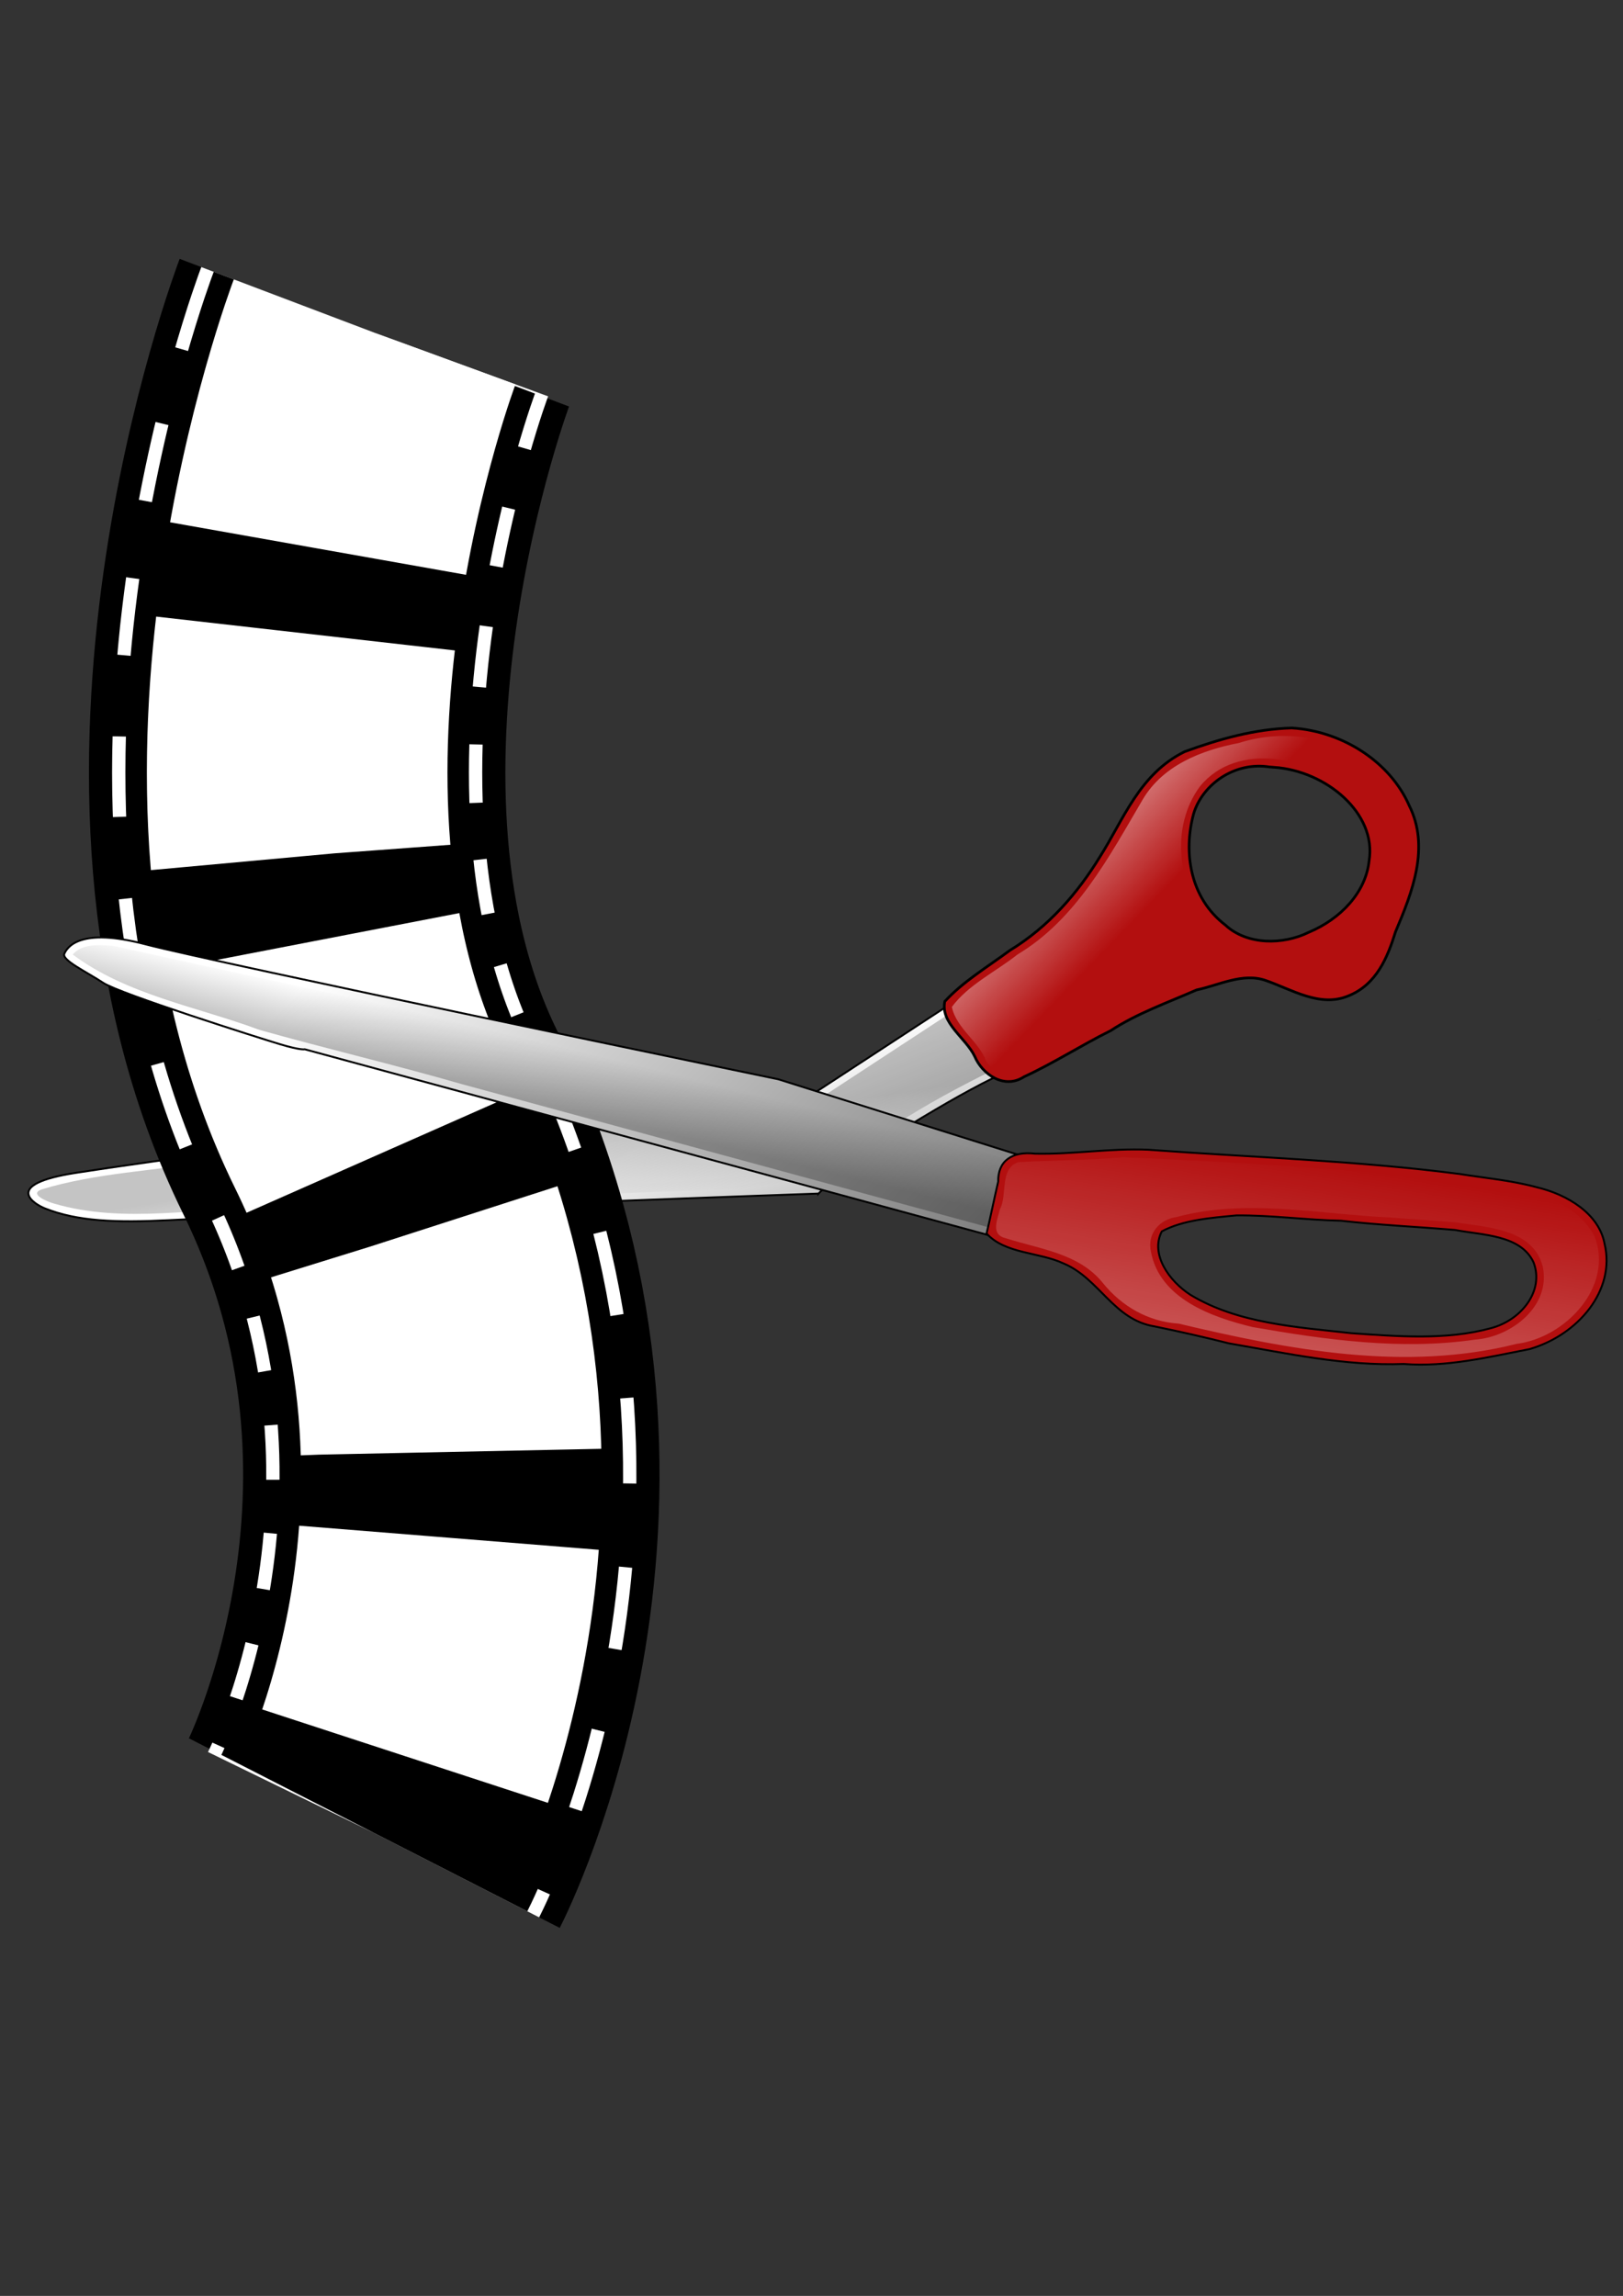 <?xml version="1.0" encoding="UTF-8" standalone="no"?>
<!-- Created with Inkscape (http://www.inkscape.org/) -->
<svg
    xmlns:inkscape="http://www.inkscape.org/namespaces/inkscape"
    xmlns:rdf="http://www.w3.org/1999/02/22-rdf-syntax-ns#"
    xmlns="http://www.w3.org/2000/svg"
    xmlns:sodipodi="http://sodipodi.sourceforge.net/DTD/sodipodi-0.dtd"
    xmlns:cc="http://creativecommons.org/ns#"
    xmlns:xlink="http://www.w3.org/1999/xlink"
    xmlns:dc="http://purl.org/dc/elements/1.1/"
    xmlns:svg="http://www.w3.org/2000/svg"
    xmlns:ns1="http://sozi.baierouge.fr"
    id="svg2884"
    sodipodi:docname="New document 1"
    viewBox="0 0 744.09 1052.4"
    version="1.1"
    inkscape:version="0.47 r22583"
  >
  <rect x="0" y="0" width="744.09" height="1052.4" fill="#333333" stroke="none"/>
  <defs
      id="defs2886"
    >
    <linearGradient
        id="linearGradient3401"
        y2="381.36"
        gradientUnits="userSpaceOnUse"
        x2="256.28"
        gradientTransform="matrix(.439 -.309 .27 .383 46.988 127.98)"
        y1="314.44"
        x1="209.89"
        inkscape:collect="always"
      >
      <stop
          id="stop4022"
          style="stop-color:#ffffff"
          offset="0"
      />
      <stop
          id="stop4024"
          style="stop-color:#c0c0c0"
          offset="1"
      />
    </linearGradient
    >
    <linearGradient
        id="linearGradient3403"
        y2="241.4"
        gradientUnits="userSpaceOnUse"
        x2="212.81"
        y1="229.79"
        x1="197.72"
        inkscape:collect="always"
      >
      <stop
          id="stop7255"
          style="stop-color:black"
          offset="0"
      />
      <stop
          id="stop7257"
          style="stop-color:black;stop-opacity:0"
          offset="1"
      />
    </linearGradient
    >
    <linearGradient
        id="linearGradient3405"
        y2="68.014"
        gradientUnits="userSpaceOnUse"
        x2="270.31"
        y1="68.014"
        x1="249.24"
        inkscape:collect="always"
      >
      <stop
          id="stop4572"
          style="stop-color:white"
          offset="0"
      />
      <stop
          id="stop4574"
          style="stop-color:white;stop-opacity:0"
          offset="1"
      />
    </linearGradient
    >
    <radialGradient
        id="radialGradient3407"
        fx="1001.5"
        fy="117.52"
        gradientUnits="userSpaceOnUse"
        cy="111.55"
        cx="992.69"
        gradientTransform="matrix(.757 -0 0 .633 -503.97 109.07)"
        r="19.209"
        inkscape:collect="always"
      >
      <stop
          id="stop5931"
          style="stop-color:#8e8e8b"
          offset="0"
      />
      <stop
          id="stop5933"
          style="stop-color:#c3c0c5"
          offset="1"
      />
    </radialGradient
    >
    <linearGradient
        id="linearGradient3395"
        y2="377.23"
        gradientUnits="userSpaceOnUse"
        x2="306.78"
        gradientTransform="matrix(.536 0 0 .468 144.7 76.329)"
        y1="145.19"
        x1="-40.566"
        inkscape:collect="always"
      >
      <stop
          id="stop4903"
          style="stop-color:#ffffff"
          offset="0"
      />
      <stop
          id="stop4905"
          style="stop-color:#616161"
          offset="1"
      />
    </linearGradient
    >
    <linearGradient
        id="linearGradient3397"
        y2="163.76"
        gradientUnits="userSpaceOnUse"
        x2="183.66"
        y1="179.21"
        x1="182.06"
        inkscape:collect="always"
      >
      <stop
          id="stop8154"
          style="stop-color:black"
          offset="0"
      />
      <stop
          id="stop8156"
          style="stop-color:black;stop-opacity:0"
          offset="1"
      />
    </linearGradient
    >
    <linearGradient
        id="linearGradient3399"
        y2="167.12"
        gradientUnits="userSpaceOnUse"
        x2="387.28"
        y1="235.87"
        x1="385.73"
        inkscape:collect="always"
      >
      <stop
          id="stop6356"
          style="stop-color:white"
          offset="0"
      />
      <stop
          id="stop6358"
          style="stop-color:white;stop-opacity:0"
          offset="1"
      />
    </linearGradient
    >
  </defs
  >
  <sodipodi:namedview
      id="base"
      bordercolor="#666666"
      inkscape:pageshadow="2"
      inkscape:window-y="0"
      pagecolor="#ffffff"
      inkscape:window-height="750"
      inkscape:window-maximized="1"
      inkscape:zoom="0.35"
      inkscape:window-x="-1"
      showgrid="false"
      borderopacity="1.0"
      inkscape:current-layer="layer1"
      inkscape:cx="375"
      inkscape:cy="520"
      inkscape:window-width="1280"
      inkscape:pageopacity="0.0"
      inkscape:document-units="px"
  />
  <g
      id="layer1"
      inkscape:label="Layer 1"
      inkscape:groupmode="layer"
    >
    <g
        id="g2865"
        transform="matrix(1.752 0 0 1.752 23.662 122.94)"
      >
      <g
          id="g10028"
          inkscape:transform-center-x="19.545483"
          inkscape:transform-center-y="-43.237193"
          transform="matrix(.719 .695 -.695 .719 142.6 -72.701)"
        >
        <path
            id="path3143"
            sodipodi:nodetypes="csssscccsc"
            style="fill-rule:evenodd;stroke:#000000;stroke-width:.501px;fill:url(#linearGradient3401)"
            d="m260.56 185.98s-68.447 70.906-117.49 123.26c-9.289 9.914-16.878 16.765-25.394 20.24-2.606 1.063-12.658 3.545-0.593-12.363s42.704-55.003 57.873-72.043c30.337-34.08 66.129-75.471 66.129-75.471l12.044-53.063 25.238 6.372c-2.595-2.701-8.853 16.458-14.086 37.465-3.833 15.386-3.718 25.607-3.718 25.607z"
        />
        <path
            id="path6366"
            style="opacity:.233;fill-rule:evenodd;fill:url(#linearGradient3403)"
            d="m243.03 170.03c-33.644 40.514-70.515 78.496-102.61 120.29-8.824 12.098-19.535 23.074-26.795 36.179-1.644 3.321 3.526 1.157 4.781 0.469 17.289-8.997 28.357-26.105 42.344-39.438 32.471-34.252 65.085-68.368 97.812-102.38 1.063-19.904 6.949-39.513 13.781-57.938 4.045-4.944-3.683-4.141-7.103-5.571-6.631-2.351-12.987-4.254-12.414 5.123l-9.796 43.26z"
        />
        <path
            id="path3121"
            sodipodi:nodetypes="ccccccccccccccccccccc"
            style="stroke:#000000;stroke-width:0.7;fill:#b30f0f"
            d="m265.01 12.248c-6.862 6.99-11.797 15.517-15.923 24.021-4.456 12.383 0.83 23.819 3.178 35.17 2.408 10.875 3.087 22.498 0.068 34.017-1.179 7.129-3.134 14.312-2.954 21.414 3.158 4.937 10.589 3.001 15.661 4.911 4.565 1.948 11.553 0.932 12.949-5.147 3.119-8.053 5.039-16.359 7.92-24.453 1.788-7.973 5.607-15.606 8.757-23.279 3.344-4.912 5.484-11.682 11.296-14.348 6.508-3.027 15.144-4.744 18.309-12.058 3.348-7.366 0.306-14.633-2.754-20.708-4.04-10.477-8.84-22.184-20.43-26.251-11.25-4.614-25.72-2.029-36.08 6.717zm3.785 10.664c10.41-8.768 27.685-10.01 34.842 0.326 5.148 6.575 5.218 16.124 1.648 24.44-2.511 7.017-9.193 13.615-16.981 13.793-11.753 1.375-21.309-6.177-26.233-15.159-3.617-6.96-1.944-17.179 5.746-22.587l0.98-0.812z"
        />
        <path
            id="path2785"
            style="opacity:0.389;fill:url(#linearGradient3405)"
            d="m287.62 5.312c-12.648 0.394-23.962 8.39-29.906 19.469-5.717 8.143-10.223 17.983-7.812 28.094 4.066 16.813 9.292 34.598 4.625 51.938-0.953 7.157-3.78 14.704-2.812 21.812 4.8 3.248 11.291 1.523 16.469 4 4.627 0.959 8.378-2.684 8.834-7.13 6.815-19.6 10.588-41.179 23.791-57.682 6.602-6.508 19.488-5.613 22.312-15.969 2.497-9.668-4.61-18.261-7.604-27.051-4.63-11.435-15.65-18.287-27.9-17.478zm-0.25 8.594c12.128-1.049 22.812 9.673 22.375 21.688 0.316 13.278-8.858 28.584-23.562 28.031-13.28 0.272-26.22-10.477-27.9-23.687-1.21-15.299 15.52-25.621 29.1-26.032z"
        />
        <path
            id="path4994"
            style="stroke:#000000;fill:url(#radialGradient3407)"
            d="m244.45 188.05c-5.343-2.022-7.978-6.95-6.144-11.492 1.04-2.574 2.052-3.521 5.304-4.962 4.557-2.018 9.906-0.751 12.675 3.003 1.527 2.071 1.641 2.502 1.423 5.376-0.316 4.156-1.522 5.907-5.184 7.533-3.257 1.445-5.319 1.583-8.074 0.541z"
        />
      </g
      >
      <g
          id="g2195"
          transform="matrix(.844 0 0 .844 -.883 -22.754)"
        >
        <path
            id="path11"
            style="stroke:#000000;stroke-width:129.11;fill:none"
            d="m101.11 46.947s-52.959 139.69-1.311 244.73c55.881 113.65 1.311 220.39 1.311 220.39"
        />
        <path
            id="path13"
            style="stroke:#ffffff;stroke-width:114.76;stroke-dasharray:21.518, 21.518;fill:none"
            d="m101.11 46.947s-52.959 139.69-1.311 244.73c55.881 113.65 1.311 220.39 1.311 220.39"
        />
        <path
            id="path15"
            style="stroke:#000000;stroke-width:106.51;fill:none"
            d="m101.11 46.947s-52.959 139.69-1.311 244.73c55.881 113.65 1.311 220.39 1.311 220.39"
        />
        <path
            id="path17"
            style="stroke:#ffffff;stroke-width:93.2;stroke-dasharray:69.234, 26.628;fill:none"
            d="m101.11 46.947s-52.959 139.69-1.311 244.73c55.881 113.65 1.311 220.39 1.311 220.39"
        />
      </g
      >
      <path
          id="path5945"
          style="fill:#000000"
          d="m405.96 196.32c-1.866 0.468-2.381 0.683 0 0z"
      />
      <g
          id="g10051"
          transform="matrix(.991 .134 -.134 .991 -25.371 17.132)"
        >
        <path
            id="path3145"
            style="fill-rule:evenodd;stroke:#000000;stroke-width:.501px;fill:url(#linearGradient3395)"
            d="m308.98 176.35-2.022 22.075-191.07-25.166s-1.011 0.442-6.571-0.441c-5.56-0.883-43.47-7.505-48.02-9.713-4.549-2.208-11.626-4.415-11.12-6.181 0.505-1.766 3.033-7.505 20.724-5.298s168.83 12.803 168.83 12.803l69.249 11.92z"
        />
        <path
            id="path7265"
            style="opacity:.267;fill-rule:evenodd;fill:url(#linearGradient3397)"
            d="m62.531 153.16c-3.574 0.221-8.028 0.423-10.156 3.656 15.554 8.607 33.91 9.137 51.018 12.986 17.983 2.54 36.193 4.29 54.372 6.97 49.13 6.473 98.261 12.947 147.39 19.42 0.552-6.062 1.104-12.125 1.656-18.188-24.768-3.825-49.327-9.372-74.233-12.056-56.68-3.97-113.38-8.12-169.99-12.8l-0.063 0.002z"
        />
        <path
            id="path1356"
            style="stroke:#000000;stroke-width:.501;fill:#b30f0f"
            d="m419.67 165.09c-27.262 0.146-54.377 2.978-81.543 4.63-9.911 0.9-19.347 3.877-29.215 4.989-6.168 0.104-9.403 3.304-8.581 8.529-0.442 4.622-0.725 9.254-1.19 13.874 5.607 4.685 14.21 2.925 21.055 5.079 9.745 2.618 14.903 12.831 25.743 13.114 6.658 0.458 13.302 1.038 19.907 1.793 15.329 0.564 30.854 1.843 46.034-0.785 11.278-0.641 21.717-4.76 32.107-8.264 12.082-5.347 20.326-18.279 15.769-29.95-2.467-7.52-11.239-11.463-19.593-12.271-6.783-0.892-13.662-0.571-20.493-0.736zm0.855 14.682c7.337 0.397 17.202-1.048 21.463 5.641 3.843 7.021-1.153 15.485-8.854 18.604-11.123 4.707-23.818 5.359-35.952 6.152-14.368 0.328-29.691 1.471-42.983-4.285-6.118-2.846-11.944-9.167-9.694-15.461 5.066-3.717 12.349-5.254 18.789-6.764 9.027-1.308 18.233-1.247 27.282-2.285 10.004-0.209 19.966-1.118 29.949-1.603z"
        />
        <path
            id="path5467"
            style="opacity:0.389;fill:url(#linearGradient3399)"
            d="m417.16 167.12c-28.462 0.622-56.999 2.83-85.265 5.429-8.923 2.047-18.108 3.206-27.016 4.946-4.744 2.348-1.623 8.83-3.125 12.844-0.339 3.07-1.57 6.982 2.656 7.344 9.085 1.609 19.372 1.331 26.562 8.125 5.733 5.437 13.175 8.493 21.152 7.931 29.503 2.923 60.378 4.601 88.296-6.591 12.485-3.304 23.371-18.348 16.395-30.746-8.908-12.064-26.701-8.46-39.656-9.281zm3.34 10.66c8.266 0.168 20.088-1.006 23.969 8.25 3.724 10.035-5.619 19.55-14.969 21.469-18.718 5.37-38.75 5.285-58.121 4.535-10.989-1.138-25.036-4.104-28.973-15.941-1.692-4.497 1.048-8.711 5.469-9.938 17.27-7.229 36.518-5.721 54.842-7.309 5.928-0.343 11.849-0.822 17.783-1.066z"
        />
      </g
      >
    </g
    >
  </g
  >
</svg
>
